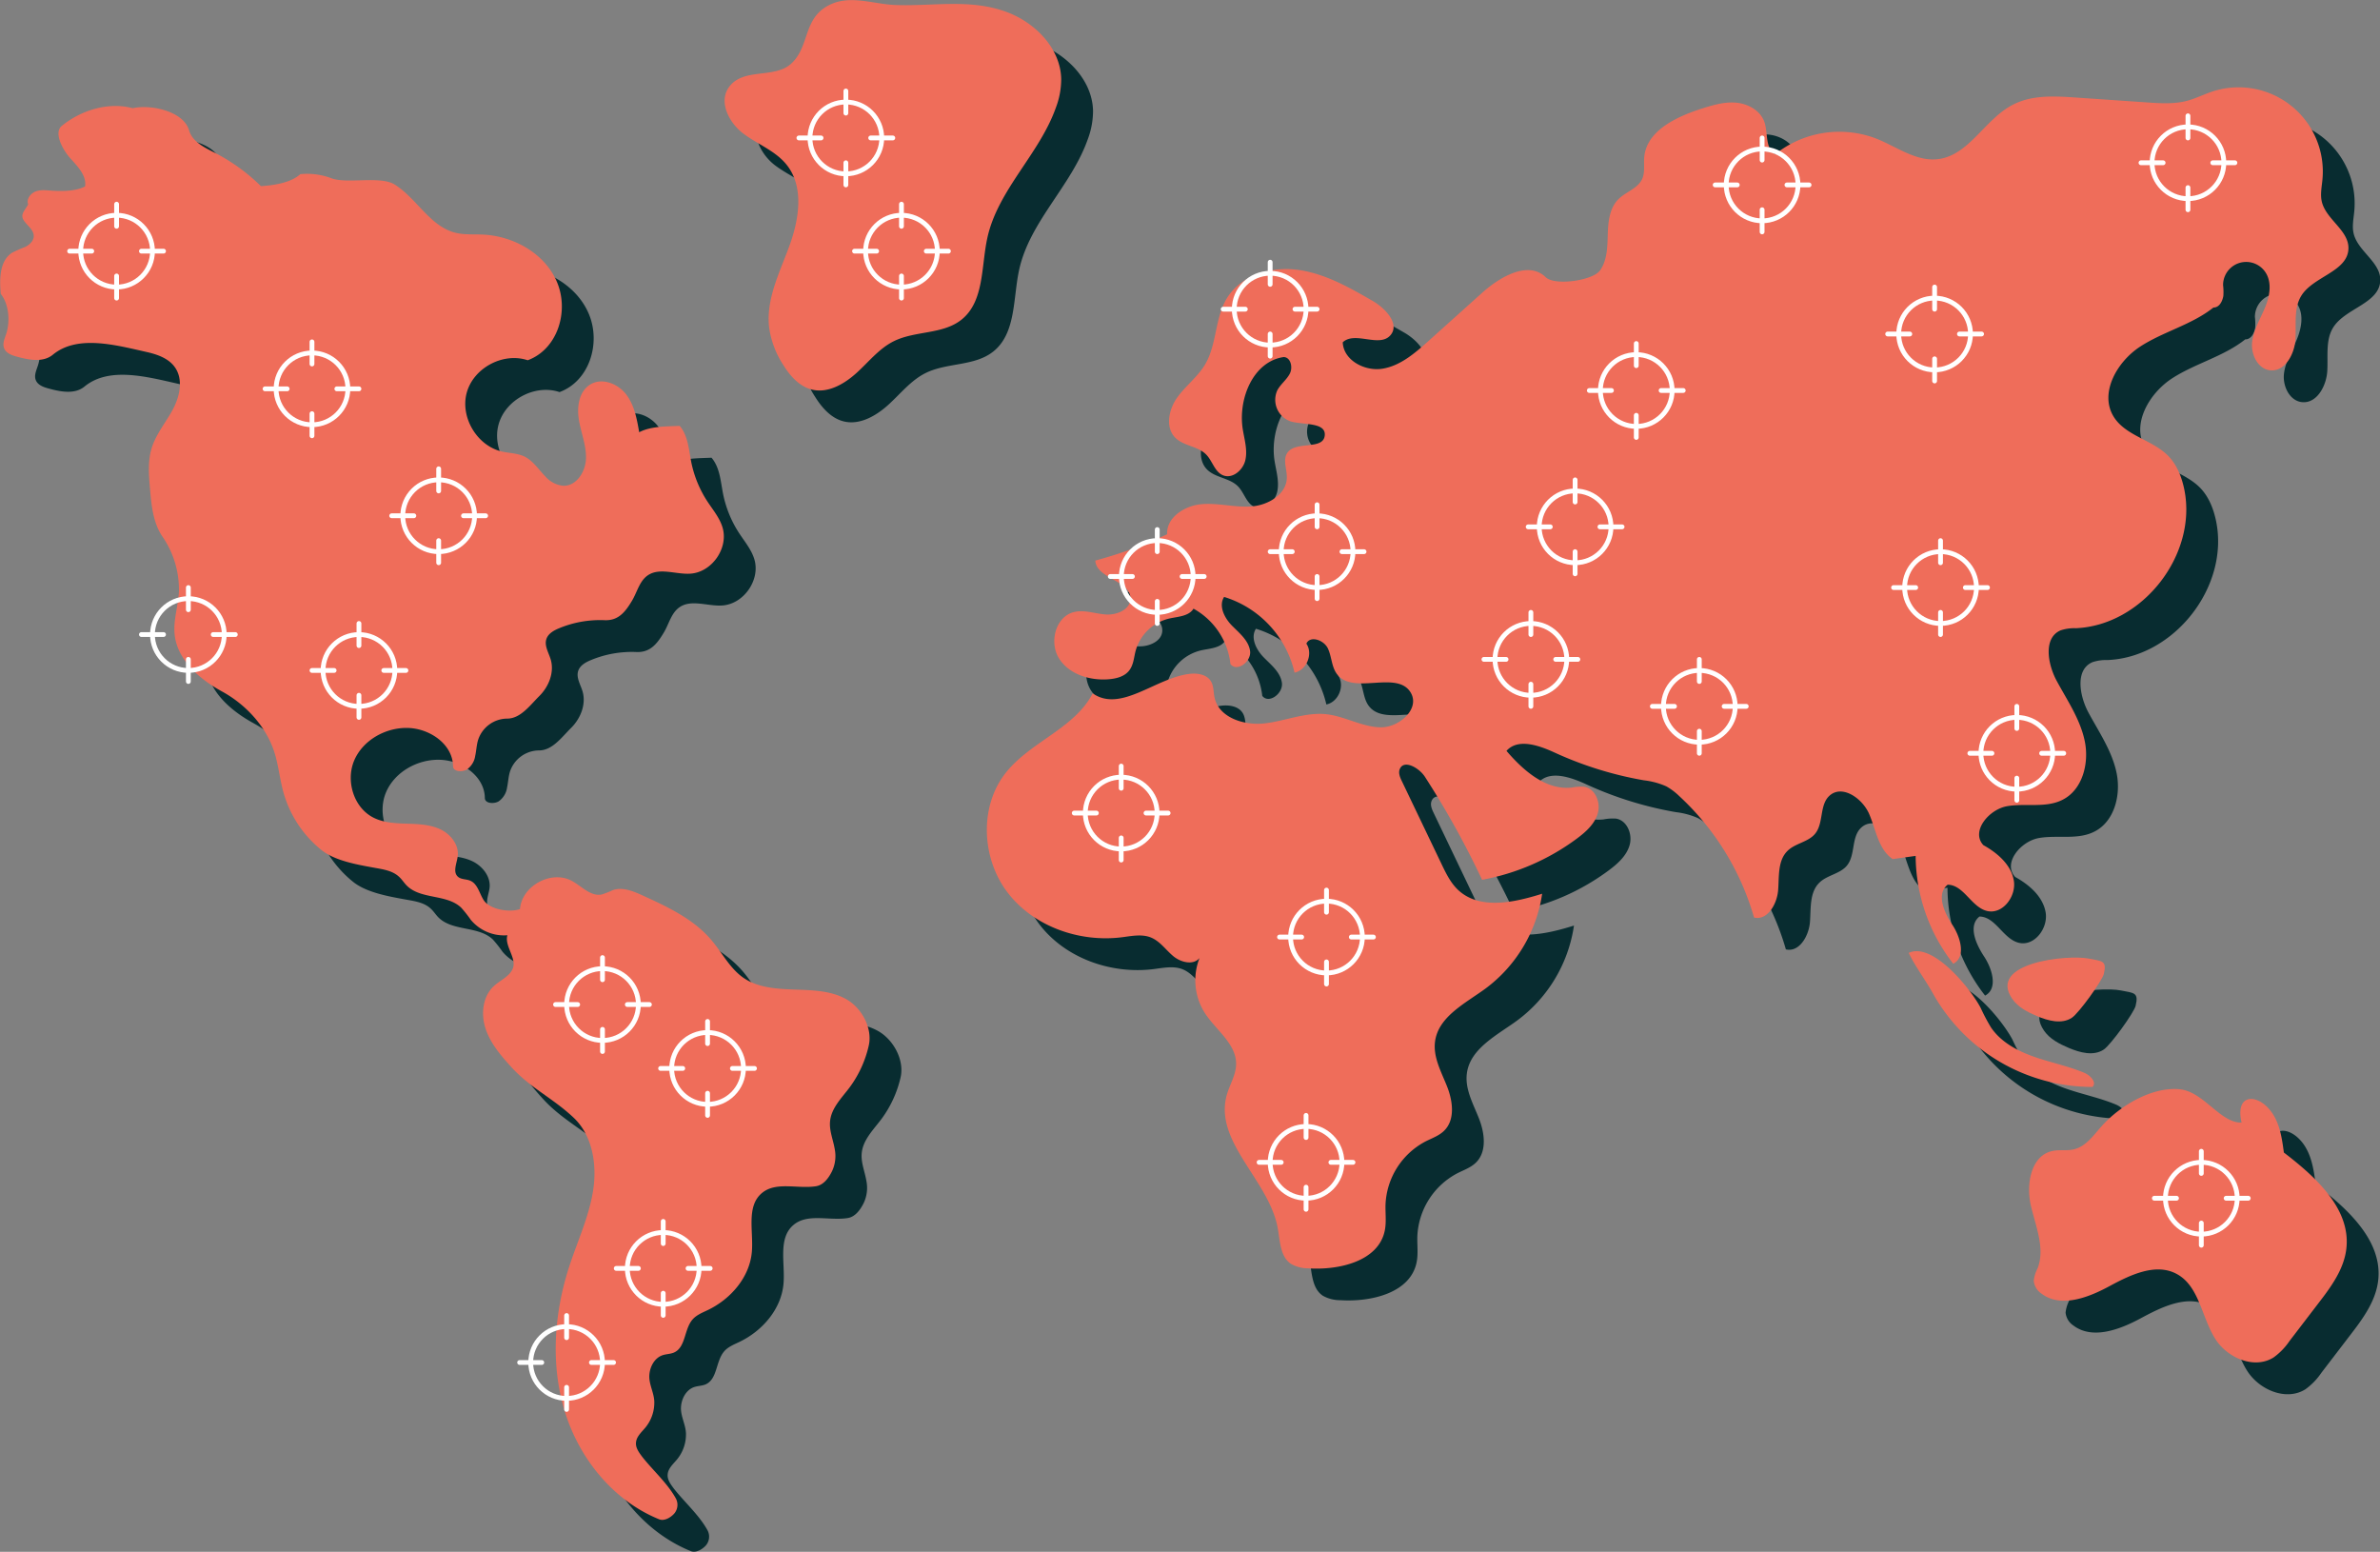 <svg xmlns="http://www.w3.org/2000/svg" viewBox="0 0 747.9 487.58"><rect x="0" y="0" width="747.9" height="487.58" fill="#808080" stroke="none"/><g><g><path d="M114.12,66a21.65,21.65,0,0,0-9.76-1.28C101.45,67.44,96,68.22,92,68.49A59.62,59.62,0,0,0,77.86,58.18c-3.41-1.73-7.39-3.56-8.45-7.24C67.73,45.06,57.67,42.69,51.7,44c-7.56-2-16.2.59-22.27,5.54-2.68,2.19.34,7.61,2.65,10.18s5.19,5.45,4.65,8.86c-2.8,1.44-6.6,1.51-9.74,1.37-1.84-.08-3.74-.44-5.51.1s-3.3,2.47-2.62,4.18c-1.21,2.12-2.67,3.22-1.26,5.21,1.1,1.55,3,2.83,2.95,4.72,0,1.51-1.29,2.73-2.64,3.41a42.37,42.37,0,0,0-4.13,1.82c-4,2.54-4,8.24-3.6,12.94,2.57,3.17,3,8.62,1.74,12.5-.48,1.49-1.24,3.06-.7,4.52.6,1.68,2.58,2.34,4.3,2.78,3.68,1,8,1.78,11-.65,7.73-6.4,19.73-3.08,29.52-.88,3.38.76,6.94,2,8.91,4.85,2.64,3.8,1.51,9.07-.66,13.15s-5.27,7.7-6.65,12.11c-1.29,4.13-.93,8.57-.55,12.89.45,5.31,1,10.9,4.09,15.26a29.31,29.31,0,0,1,5,16.95c-.2,4.48-1.78,8.89-1.37,13.35.74,8.1,7.74,14.18,14.88,18.08,7.47,4.08,13.91,11,16.49,19.14,1.29,4.07,1.68,8.38,2.82,12.5a35.47,35.47,0,0,0,12,18.22c4.22,3.36,11.15,4.55,16.46,5.52,2.75.5,5.72.89,7.79,2.77,1,.87,1.65,2,2.57,2.9,4.43,4.38,12.6,2.58,17.08,6.92a39.49,39.49,0,0,1,3,3.8,13.58,13.58,0,0,0,11.5,4.84c-1,3.29,2.94,7.16,1.72,10.38-1,2.6-4,3.74-6,5.62-3.54,3.27-4.09,8.85-2.56,13.42s4.74,8.34,8,11.92c6,6.64,13.18,9.86,19.67,16,6,5.69,7.39,14.91,6.07,23.08s-4.91,15.78-7.47,23.66c-4.78,14.71-5.93,30.88-1.36,45.66s15.26,27.95,29.6,33.76c1.58.64,3.53-.47,4.69-1.72a4.24,4.24,0,0,0,.6-4.77c-2.59-4.76-7.19-8.82-10.55-13.08-1-1.34-2.17-2.85-2-4.55.15-1.91,1.79-3.28,3-4.76a12.33,12.33,0,0,0,2.75-8.07c-.07-2.72-1.66-5.39-1.57-8.11s1.57-5.6,4.15-6.48c1.17-.4,2.48-.36,3.62-.86,3.73-1.65,3.14-7.34,5.84-10.4,1.25-1.42,3.1-2.13,4.8-2.95,7.22-3.47,13.16-10.35,13.82-18.34.53-6.39-1.8-14.14,3.06-18.33,4.46-3.84,11.32-1.29,17.13-2.23,2.36-.39,3.94-2.59,5-4.71a11.15,11.15,0,0,0,.84-7c-.49-2.9-1.74-5.74-1.46-8.67.38-4.13,3.61-7.31,6.11-10.61A35,35,0,0,0,283,338.52c1.26-5.45-2.23-11.89-7.12-14.61s-10.75-2.8-16.35-3-11.52-.58-16.08-3.81c-4.19-3-6.56-7.8-9.87-11.71-5.58-6.6-13.7-10.42-21.55-14-3-1.37-6.29-2.76-9.39-1.74a30.14,30.14,0,0,1-3.58,1.4c-3.47.67-6.27-2.61-9.38-4.29-6.45-3.48-15.71,1.56-16.28,8.87-3.34,1.15-9.51.15-11.41-2.82-1.36-2.14-1.9-5.14-4.25-6.11-1.25-.53-2.82-.33-3.83-1.23-1.69-1.48-.38-4.17-.08-6.4.48-3.55-2.17-6.94-5.41-8.48s-6.94-1.68-10.53-1.79-7.3-.28-10.51-1.89c-6.25-3.13-8.8-11.6-6.06-18s9.91-10.39,16.89-10.19,14.07,5.2,14.15,12c0,1.74,2.8,1.94,4.31,1.08a6.34,6.34,0,0,0,2.66-4.3c.37-1.69.42-3.46.94-5.11a9.69,9.69,0,0,1,9.1-6.61c4.2,0,7.14-4.14,10.11-7.09s4.76-7.41,3.59-11.44c-.64-2.17-2.09-4.36-1.36-6.5.57-1.68,2.29-2.65,3.92-3.33A33.57,33.57,0,0,1,200,204.86c4.27.18,6.46-2.5,8.64-6.18,1.58-2.66,2.28-6,4.79-7.82,3.75-2.69,8.94-.31,13.55-.62,6.73-.46,12-8,10.08-14.48-.91-3.08-3.07-5.6-4.82-8.29a35.31,35.31,0,0,1-5-12.2c-.8-4-1-8.36-3.65-11.46-4.11.19-9.08.07-12.73,2-.72-4.18-1.52-8.54-4.1-11.9s-7.53-5.32-11.18-3.16-4.34,7-3.68,11.09,2.35,8,2.24,12.19-3,8.71-7.13,8.6a8.53,8.53,0,0,1-5.61-2.91c-2.17-2.19-3.89-5-6.68-6.32-2.15-1-4.61-1-6.92-1.51-7.88-1.77-13.28-10.81-11.11-18.58s11.49-12.7,19.14-10.12c9.26-3.4,13-15.08,9.34-24.23s-13.63-14.83-23.49-15.26c-2.89-.13-5.83.12-8.63-.59-7.91-2-12.05-10.7-18.94-15.08C129.61,65.11,119.14,67.87,114.12,66Z" style="fill:#082c30"/><path d="M238.85,37.7c-3,4.64.36,11,4.8,14.32s10,5.36,13.48,9.67c5.63,6.92,4,17.16.94,25.54s-7.43,16.85-6.37,25.71a28.88,28.88,0,0,0,4.43,11.72c2.15,3.46,5.09,6.8,9.05,7.75,5,1.22,10.14-1.75,14-5.25s7.14-7.74,11.79-10c6.71-3.28,15.33-2.06,21.16-6.71,7.23-5.76,6.16-16.74,8.15-25.76,3.34-15.15,16.44-26.34,21.57-41a25.19,25.19,0,0,0,1.63-8.91c-.23-9.8-8.48-17.95-17.73-21.22-11.42-4-22.95-1.5-34.67-2-6.37-.29-13.41-3-19.57-.4-9.51,4-6.72,13.37-13,18.94C253.13,34.86,243.18,31.08,238.85,37.7Z" style="fill:#082c30"/><path d="M495.74,97.11c-5.45-5.31-14.35-.18-20,4.9l-16.86,15.14c-4.23,3.79-8.77,7.74-14.37,8.68s-12.33-2.61-12.56-8.28c3.83-3.61,11.46,1.75,14.95-2.18,3.11-3.49-1.48-8.47-5.52-10.81-7.39-4.26-15-8.61-23.47-9.77s-18,1.68-22.42,9c-3.76,6.26-3.07,14.42-6.79,20.7-2.33,3.94-6.17,6.75-8.81,10.47s-3.78,9.36-.54,12.59c2.62,2.6,7.06,2.6,9.65,5.23,2,2,2.67,5.41,5.28,6.53,3,1.27,6.36-1.6,7.07-4.77s-.29-6.43-.81-9.63c-1.55-9.59,3.26-21.36,12.87-22.73,2.18.08,2.91,3.21,1.93,5.16s-2.89,3.32-3.93,5.25a7.17,7.17,0,0,0,4.31,9.86c4.16,1.09,11.11.22,10.56,4.48-.58,4.53-9,1.56-11.67,5.24-1.6,2.17-.19,5.19-.23,7.88-.07,5.27-5.88,8.7-11.14,9.07s-10.51-1.18-15.76-.7-11,4.19-10.72,9.45a137,137,0,0,1-22.57,8.26c.33,5.7,11.09,6.23,11.05,11.94,0,3.43-4.27,5.22-7.69,5s-6.87-1.61-10.18-.73c-5.73,1.51-7.73,9.56-4.56,14.56s9.68,7,15.59,6.52c2.36-.19,4.9-.82,6.38-2.67s1.52-4.21,2.12-6.39a14.37,14.37,0,0,1,10.45-10c2.79-.64,6.21-.69,7.7-3.12a22.75,22.75,0,0,1,11.61,17.4c2.05,2.65,6.62-.77,6.17-4.09s-3.38-5.63-5.71-8-4.27-6.15-2.45-9a32.48,32.48,0,0,1,22.13,23.79c3.8-.76,5.9-5.91,3.72-9.11,1.18-2.65,5.51-1.13,6.75,1.49s1.14,5.86,2.92,8.15c5.14,6.64,18.93-1.46,23.15,5.8,2.95,5.1-3.71,11-9.59,10.85s-11.26-3.54-17.12-4.13c-6.46-.64-12.75,2.14-19.2,2.89s-14.41-1.77-15.77-8.13c-.37-1.71-.22-3.59-1.13-5.09-1.28-2.13-4.18-2.62-6.65-2.34-10.74,1.22-21.64,12.3-30.51,6.13-5.66,11-19.53,15.18-27.26,24.89-8.42,10.55-7.71,26.86.46,37.61s22.61,15.82,36,14.13c3.06-.39,6.3-1.08,9.15.1s4.64,3.91,7,5.86,6.28,2.92,8.23.56a19.15,19.15,0,0,0,1.62,17.22c3.49,5.44,10,9.74,9.87,16.21-.07,3.35-2,6.33-2.92,9.56-4.17,14.75,13.27,26.79,16,41.88.74,4.06.74,8.95,4.17,11.24a11,11,0,0,0,5.45,1.4c9.73.63,22-2.26,24-11.79.57-2.7.17-5.49.25-8.25a23.53,23.53,0,0,1,12.64-19.87c2-1,4.19-1.76,5.78-3.33,3.51-3.45,2.74-9.31.93-13.89s-4.42-9.2-3.79-14.09c1-7.84,9.43-12,15.81-16.65a45.29,45.29,0,0,0,17.85-29.83c-8.85,2.78-19.69,5.15-26.44-1.22-2.33-2.21-3.77-5.18-5.16-8.08l-12.51-26.13c-.55-1.15-1.11-2.47-.66-3.66,1.22-3.23,6.08-.53,7.95,2.37a279.44,279.44,0,0,1,17.95,32.34,71.66,71.66,0,0,0,29.85-13c2.8-2.09,5.58-4.58,6.52-7.95s-.79-7.67-4.23-8.27a14.81,14.81,0,0,0-4,.25c-8.12.85-15.17-5.34-20.48-11.54,3.64-4.07,10.25-1.71,15.21.57a113.74,113.74,0,0,0,28,8.68,24.06,24.06,0,0,1,7,1.89,19.72,19.72,0,0,1,4.09,3.07,83.28,83.28,0,0,1,23.5,38.16c4.25,1,7.24-4.28,7.57-8.62s-.17-9.35,3-12.38c2.45-2.38,6.49-2.71,8.64-5.36,2.71-3.35,1.3-9,4.47-11.9,4-3.66,10.4.81,12.52,5.78s2.89,11.07,7.36,14.11l7.22-1a55.48,55.48,0,0,0,11.82,33.89c4.12-2.16,2.25-8.42-.32-12.3s-5.1-9.66-1.44-12.54c5.07.05,7.44,7.06,12.37,8.25s9.29-4.64,8.41-9.61-5.16-8.63-9.57-11.08c-4-4.33,1.75-11.26,7.54-12.24s12.11.67,17.35-2c6.29-3.16,8.39-11.45,7-18.34s-5.51-12.86-8.85-19.05c-2.85-5.29-4.26-13.54,1.28-15.86a13.73,13.73,0,0,1,4.75-.66c20.95-.89,38.28-23.07,34.08-43.61-.8-3.87-2.29-7.72-5.06-10.54-5-5.08-13.43-6.28-17.15-12.34-4.55-7.42,1.08-17.27,8.36-22s16.19-6.84,23-12.26c1.82,0,2.79-1.83,3.12-3.61a17.71,17.71,0,0,0-.08-3.41,7.26,7.26,0,0,1,13.39-3.94c2.06,3.26,1.23,7.56-.27,11.11s-3.61,7-4,10.79,1.79,8.34,5.62,8.77c4.68.53,7.71-5,8-9.73s-.61-9.84,1.92-13.81c3.84-6,14.46-7.47,14.73-14.63.22-5.79-7.07-9.19-8.37-14.84-.53-2.28,0-4.65.21-7a26.46,26.46,0,0,0-34.57-27.58c-2.7.89-5.26,2.2-8,2.93-4.06,1.06-8.33.79-12.52.5l-22.48-1.54c-6.7-.46-13.81-.84-19.76,2.29C633.7,47.44,628.77,58.83,619,60c-6.87.83-13-3.92-19.44-6.47a32.36,32.36,0,0,0-31.67,4.89c-3.26-1.67-2.26-6.53-3.41-10-1.2-3.63-5.1-5.82-8.91-6.16s-7.58.83-11.22,2c-7.83,2.56-16.94,6.92-17.66,15.13-.21,2.31.31,4.77-.66,6.87-1.39,3-5.14,4-7.47,6.34-2.78,2.78-3.22,7.09-3.33,11s-.16,8.16-2.43,11.37S498.56,99.85,495.74,97.11Z" style="fill:#082c30"/><path d="M642.32,323.82c1.81,2.63,4.8,4.17,7.73,5.41,3.55,1.51,7.86,2.68,11.06.52,2.18-1.47,9.46-11.54,10-13.73,1-4.21-.43-4-4.63-4.82C659.64,309.82,634.52,312.48,642.32,323.82Z" style="fill:#082c30"/><path d="M617.56,322.4a57.37,57.37,0,0,0,50,29.11c1.4-1.43-.67-3.62-2.52-4.41-5.11-2.16-10.61-3.23-15.85-5.07s-10.42-4.61-13.53-9.21a60.06,60.06,0,0,1-3.25-6.15c-3.07-5.92-15.09-20.85-22.61-17.27C611.76,313.52,615.17,318.05,617.56,322.4Z" style="fill:#082c30"/><path d="M670.51,363.75c-2.6,2.91-5,6.47-8.82,7.37-2.25.54-4.64,0-6.89.55-6.61,1.53-8.14,10.42-6.64,17s4.6,13.55,2.13,19.87a10.58,10.58,0,0,0-1.19,3.88,5.48,5.48,0,0,0,2.46,4.05c6,4.53,14.59,1.28,21.23-2.31s14.66-7.48,21.28-3.86c7.09,3.86,7.76,13.66,12.12,20.45,3.84,6,12.31,9.54,18.29,5.74a20.53,20.53,0,0,0,5-5.17l9-11.76c4-5.18,8.08-10.71,8.84-17.19,1.48-12.53-9.62-22.59-19.63-30.25-.53-4-1.11-8.11-3.14-11.58-4.09-7-12.43-7.71-10.15,2.16-6.53.22-11.82-9.47-19.08-10.41C686.48,351.19,676.14,357.45,670.51,363.75Z" style="fill:#082c30"/><path d="M104.12,56a21.65,21.65,0,0,0-9.76-1.28C91.45,57.44,86,58.22,82,58.49A59.62,59.62,0,0,0,67.86,48.18c-3.41-1.73-7.39-3.56-8.45-7.24C57.73,35.06,47.67,32.69,41.7,34c-7.56-2.05-16.2.59-22.27,5.54-2.68,2.19.34,7.61,2.65,10.18s5.19,5.45,4.65,8.86c-2.8,1.44-6.6,1.51-9.74,1.37-1.84-.08-3.74-.44-5.51.1s-3.3,2.47-2.62,4.18c-1.21,2.12-2.67,3.22-1.26,5.21,1.1,1.55,3,2.83,3,4.72,0,1.51-1.29,2.73-2.64,3.41a42.37,42.37,0,0,0-4.13,1.82c-4,2.54-4,8.24-3.6,12.94,2.57,3.17,3,8.62,1.74,12.5-.48,1.49-1.24,3.06-.7,4.52.6,1.68,2.58,2.34,4.3,2.78,3.68,1,8,1.78,11-.65,7.73-6.4,19.73-3.08,29.52-.88,3.38.76,6.94,2,8.91,4.85,2.64,3.8,1.51,9.07-.66,13.15s-5.27,7.7-6.65,12.11c-1.29,4.13-.93,8.57-.55,12.89.45,5.31,1,10.9,4.09,15.26a29.31,29.31,0,0,1,5,16.95c-.2,4.48-1.78,8.89-1.37,13.35.74,8.1,7.74,14.18,14.88,18.08,7.47,4.08,13.91,11,16.49,19.14,1.29,4.07,1.68,8.38,2.82,12.5a35.47,35.47,0,0,0,12,18.22c4.22,3.36,11.15,4.55,16.46,5.52,2.75.5,5.72.89,7.79,2.77,1,.87,1.65,2,2.57,2.9,4.43,4.38,12.6,2.58,17.08,6.92a39.49,39.49,0,0,1,3,3.8,13.58,13.58,0,0,0,11.5,4.84c-1,3.29,2.94,7.16,1.72,10.38-1,2.6-4,3.74-6,5.62-3.54,3.27-4.09,8.85-2.56,13.42s4.74,8.34,8,11.92c6,6.64,13.18,9.86,19.67,16,6,5.69,7.39,14.91,6.07,23.08s-4.91,15.78-7.47,23.66c-4.78,14.71-5.93,30.88-1.36,45.66s15.26,27.95,29.6,33.76c1.58.64,3.53-.47,4.69-1.72a4.24,4.24,0,0,0,.6-4.77c-2.59-4.76-7.19-8.82-10.55-13.08-1-1.34-2.17-2.85-2-4.55.15-1.91,1.79-3.28,3-4.76a12.33,12.33,0,0,0,2.75-8.07c-.07-2.72-1.66-5.39-1.57-8.11s1.57-5.6,4.15-6.48c1.17-.4,2.48-.36,3.62-.86,3.73-1.65,3.14-7.34,5.84-10.4,1.25-1.42,3.1-2.13,4.8-2.95,7.22-3.47,13.16-10.35,13.82-18.34.53-6.39-1.8-14.14,3.06-18.33,4.46-3.84,11.32-1.29,17.13-2.23,2.36-.39,3.94-2.59,5-4.71a11.15,11.15,0,0,0,.84-7c-.49-2.9-1.74-5.74-1.46-8.67.38-4.13,3.61-7.31,6.11-10.61A35,35,0,0,0,273,328.52c1.26-5.45-2.23-11.89-7.12-14.61s-10.75-2.8-16.35-3-11.52-.58-16.08-3.81c-4.19-3-6.56-7.8-9.87-11.71-5.58-6.6-13.7-10.42-21.55-14-3-1.37-6.29-2.76-9.39-1.74a30.14,30.14,0,0,1-3.58,1.4c-3.47.67-6.27-2.61-9.38-4.29-6.45-3.48-15.71,1.56-16.28,8.87-3.34,1.15-9.51.15-11.41-2.82-1.36-2.14-1.9-5.14-4.25-6.11-1.25-.53-2.82-.33-3.83-1.23-1.69-1.48-.38-4.17-.08-6.4.48-3.55-2.17-6.94-5.41-8.48s-6.94-1.68-10.53-1.79-7.3-.28-10.51-1.89c-6.25-3.13-8.8-11.6-6.06-18s9.91-10.39,16.89-10.19,14.07,5.2,14.15,12c0,1.74,2.8,1.94,4.31,1.08a6.34,6.34,0,0,0,2.66-4.3c.37-1.69.42-3.46.94-5.11a9.69,9.69,0,0,1,9.1-6.61c4.2,0,7.14-4.14,10.11-7.09s4.76-7.41,3.59-11.44c-.64-2.17-2.09-4.36-1.36-6.5.57-1.68,2.29-2.65,3.92-3.33A33.57,33.57,0,0,1,190,194.86c4.27.18,6.46-2.5,8.64-6.18,1.58-2.66,2.28-6,4.79-7.82,3.75-2.69,8.94-.31,13.55-.62,6.73-.46,12-8,10.08-14.48-.91-3.08-3.07-5.6-4.82-8.29a35.31,35.31,0,0,1-5-12.2c-.8-4-1-8.36-3.65-11.46-4.11.19-9.08.07-12.73,2-.72-4.18-1.52-8.54-4.1-11.9s-7.53-5.32-11.18-3.16-4.34,7-3.68,11.09,2.35,8,2.24,12.19-3,8.71-7.13,8.6a8.53,8.53,0,0,1-5.61-2.91c-2.17-2.19-3.89-5-6.68-6.32-2.15-1-4.61-1-6.92-1.51-7.88-1.77-13.28-10.81-11.11-18.58s11.49-12.7,19.14-10.12c9.26-3.4,13-15.08,9.34-24.23s-13.63-14.83-23.49-15.26c-2.89-.13-5.83.12-8.63-.59-7.91-2-12.05-10.7-18.94-15.08C119.61,55.11,109.14,57.87,104.12,56Z" style="fill:#ef6d5a"/><path d="M228.85,27.7c-3,4.64.36,11,4.8,14.32s10,5.36,13.48,9.67c5.63,6.92,4,17.16.94,25.54s-7.43,16.85-6.37,25.71a28.88,28.88,0,0,0,4.43,11.72c2.15,3.46,5.09,6.8,9.05,7.75,5,1.22,10.14-1.75,14-5.25s7.14-7.74,11.79-10c6.71-3.28,15.33-2.06,21.16-6.71,7.23-5.76,6.16-16.74,8.15-25.76,3.34-15.15,16.44-26.34,21.57-41a25.19,25.19,0,0,0,1.63-8.91c-.23-9.8-8.48-18-17.73-21.22-11.42-4-22.95-1.5-34.67-2-6.37-.29-13.41-3-19.57-.4-9.51,4-6.72,13.37-13,18.94C243.13,24.86,233.18,21.08,228.85,27.7Z" style="fill:#ef6d5a"/><path d="M485.74,87.11c-5.45-5.31-14.35-.18-20,4.9l-16.86,15.14c-4.23,3.79-8.77,7.74-14.37,8.68s-12.33-2.61-12.56-8.28c3.83-3.61,11.46,1.75,14.95-2.18,3.11-3.49-1.48-8.47-5.52-10.81-7.39-4.26-15-8.61-23.47-9.77s-18,1.68-22.42,9c-3.76,6.26-3.07,14.42-6.79,20.7-2.33,3.94-6.17,6.75-8.81,10.47s-3.78,9.36-.54,12.59c2.62,2.6,7.06,2.6,9.65,5.23,2,2,2.67,5.41,5.28,6.53,3,1.27,6.36-1.6,7.07-4.77s-.29-6.43-.81-9.63c-1.55-9.59,3.26-21.36,12.87-22.73,2.18.08,2.91,3.21,1.93,5.16s-2.89,3.32-3.93,5.25a7.17,7.17,0,0,0,4.31,9.86c4.16,1.09,11.11.22,10.56,4.48-.58,4.53-9,1.56-11.67,5.24-1.6,2.17-.19,5.19-.23,7.88-.07,5.27-5.88,8.7-11.14,9.07s-10.51-1.18-15.76-.7-11,4.19-10.72,9.45a137,137,0,0,1-22.57,8.26c.33,5.7,11.09,6.23,11.05,11.94,0,3.43-4.27,5.22-7.69,5s-6.87-1.61-10.18-.73c-5.73,1.51-7.73,9.56-4.56,14.56s9.68,7,15.59,6.52c2.36-.19,4.9-.82,6.38-2.67s1.52-4.21,2.12-6.39a14.37,14.37,0,0,1,10.45-10c2.79-.64,6.21-.69,7.7-3.12a22.75,22.75,0,0,1,11.61,17.4c2.05,2.65,6.62-.77,6.17-4.09s-3.38-5.63-5.71-8-4.27-6.15-2.45-9a32.48,32.48,0,0,1,22.13,23.79c3.8-.76,5.9-5.91,3.72-9.11,1.18-2.65,5.51-1.13,6.75,1.49s1.14,5.86,2.92,8.15c5.14,6.64,18.93-1.46,23.15,5.8,2.95,5.1-3.71,11-9.59,10.85s-11.26-3.54-17.12-4.13c-6.46-.64-12.75,2.14-19.2,2.89s-14.41-1.77-15.77-8.13c-.37-1.71-.22-3.59-1.13-5.09-1.28-2.13-4.18-2.62-6.65-2.34-10.74,1.22-21.64,12.3-30.51,6.13-5.66,11-19.53,15.18-27.26,24.89-8.42,10.55-7.71,26.86.46,37.61s22.61,15.82,36,14.13c3.06-.39,6.3-1.08,9.15.1s4.64,3.91,7,5.86,6.28,2.92,8.23.56a19.15,19.15,0,0,0,1.62,17.22c3.49,5.44,10,9.74,9.87,16.21-.07,3.35-2,6.33-2.92,9.56-4.17,14.75,13.27,26.79,16,41.88.74,4.06.74,8.95,4.17,11.24a11,11,0,0,0,5.45,1.4c9.73.63,22-2.26,24-11.79.57-2.7.17-5.49.25-8.25a23.53,23.53,0,0,1,12.64-19.87c2-1,4.19-1.76,5.78-3.33,3.51-3.45,2.74-9.31.93-13.89s-4.42-9.2-3.79-14.09c1-7.84,9.43-12,15.81-16.65a45.29,45.29,0,0,0,17.85-29.83c-8.85,2.78-19.69,5.15-26.44-1.22-2.33-2.21-3.77-5.18-5.16-8.08l-12.51-26.13c-.55-1.15-1.11-2.47-.66-3.66,1.22-3.23,6.08-.53,7.95,2.37a279.44,279.44,0,0,1,17.95,32.34,71.66,71.66,0,0,0,29.85-13c2.8-2.09,5.58-4.58,6.52-7.95s-.79-7.67-4.23-8.27a14.81,14.81,0,0,0-4,.25c-8.12.85-15.17-5.34-20.48-11.54,3.64-4.07,10.25-1.71,15.21.57a113.74,113.74,0,0,0,28,8.68,24.06,24.06,0,0,1,7,1.89,19.72,19.72,0,0,1,4.09,3.07,83.28,83.28,0,0,1,23.5,38.16c4.25,1,7.24-4.28,7.57-8.62s-.17-9.35,3-12.38c2.45-2.38,6.49-2.71,8.64-5.36,2.71-3.35,1.3-9,4.47-11.9,4-3.66,10.4.81,12.52,5.78s2.89,11.07,7.36,14.11l7.22-1a55.48,55.48,0,0,0,11.82,33.89c4.12-2.16,2.25-8.42-.32-12.3s-5.1-9.66-1.44-12.54c5.07.05,7.44,7.06,12.37,8.25s9.29-4.64,8.41-9.61-5.16-8.63-9.57-11.08c-4-4.33,1.75-11.26,7.54-12.24s12.11.67,17.35-2c6.29-3.16,8.39-11.45,7-18.34s-5.51-12.86-8.85-19.05c-2.85-5.29-4.26-13.54,1.28-15.86a13.73,13.73,0,0,1,4.75-.66c20.95-.89,38.28-23.07,34.08-43.61-.8-3.87-2.29-7.72-5.06-10.54-5-5.08-13.43-6.28-17.15-12.34-4.55-7.42,1.08-17.27,8.36-22s16.19-6.84,23-12.26c1.82,0,2.79-1.83,3.12-3.61a17.71,17.71,0,0,0-.08-3.41,7.26,7.26,0,0,1,13.39-3.94c2.06,3.26,1.23,7.56-.27,11.11s-3.61,7-4,10.79,1.79,8.34,5.62,8.77c4.68.53,7.71-5,8-9.73s-.61-9.84,1.92-13.81c3.84-6,14.46-7.47,14.73-14.63.22-5.79-7.07-9.19-8.37-14.84-.53-2.28,0-4.65.21-7a26.46,26.46,0,0,0-34.57-27.58c-2.7.89-5.26,2.2-8,2.93-4.06,1.06-8.33.79-12.52.5l-22.48-1.54c-6.7-.46-13.81-.84-19.76,2.29C623.7,37.44,618.77,48.83,609,50c-6.87.83-13-3.92-19.44-6.47a32.36,32.36,0,0,0-31.67,4.89c-3.26-1.67-2.26-6.53-3.41-10-1.2-3.63-5.1-5.82-8.91-6.16s-7.58.83-11.22,2c-7.83,2.56-16.94,6.92-17.66,15.13-.21,2.31.31,4.77-.66,6.87-1.39,3-5.14,4-7.47,6.34-2.78,2.78-3.22,7.09-3.33,11s-.16,8.16-2.43,11.37S488.56,89.85,485.74,87.11Z" style="fill:#ef6d5a"/><path d="M632.32,313.82c1.81,2.63,4.8,4.17,7.73,5.41,3.55,1.51,7.86,2.68,11.06.52,2.18-1.47,9.46-11.54,10-13.73,1-4.21-.43-4-4.63-4.82C649.64,299.82,624.52,302.48,632.32,313.82Z" style="fill:#ef6d5a"/><path d="M607.56,312.4a57.37,57.37,0,0,0,50,29.11c1.4-1.43-.67-3.62-2.52-4.41-5.11-2.16-10.61-3.23-15.85-5.07s-10.42-4.61-13.53-9.21a60.06,60.06,0,0,1-3.25-6.15c-3.07-5.92-15.09-20.85-22.61-17.27C601.76,303.52,605.17,308.05,607.56,312.4Z" style="fill:#ef6d5a"/><path d="M660.51,353.75c-2.6,2.91-5,6.47-8.82,7.37-2.25.54-4.64,0-6.89.55-6.61,1.53-8.14,10.42-6.64,17s4.6,13.55,2.13,19.87a10.58,10.58,0,0,0-1.19,3.88,5.48,5.48,0,0,0,2.46,4.05c6,4.53,14.59,1.28,21.23-2.31s14.66-7.48,21.28-3.86c7.09,3.86,7.76,13.66,12.12,20.45,3.84,6,12.31,9.54,18.29,5.74a20.53,20.53,0,0,0,5-5.17l9-11.76c4-5.18,8.08-10.71,8.84-17.19,1.48-12.53-9.62-22.59-19.63-30.25-.53-4-1.11-8.11-3.14-11.58-4.09-7-12.43-7.71-10.15,2.16-6.53.22-11.82-9.47-19.08-10.41C676.48,341.19,666.14,347.45,660.51,353.75Z" style="fill:#ef6d5a"/><circle cx="607.94" cy="104.94" r="11.28" style="fill:none;stroke:#fff;stroke-linecap:round;stroke-linejoin:round;stroke-width:1.509px"/><line x1="607.94" y1="97.14" x2="607.94" y2="90.19" style="fill:none;stroke:#fff;stroke-linecap:round;stroke-linejoin:round;stroke-width:1.509px"/><line x1="607.94" y1="119.7" x2="607.94" y2="112.74" style="fill:none;stroke:#fff;stroke-linecap:round;stroke-linejoin:round;stroke-width:1.509px"/><line x1="615.74" y1="104.94" x2="622.7" y2="104.94" style="fill:none;stroke:#fff;stroke-linecap:round;stroke-linejoin:round;stroke-width:1.509px"/><line x1="593.19" y1="104.94" x2="600.14" y2="104.94" style="fill:none;stroke:#fff;stroke-linecap:round;stroke-linejoin:round;stroke-width:1.509px"/><circle cx="514.19" cy="122.69" r="11.28" style="fill:none;stroke:#fff;stroke-linecap:round;stroke-linejoin:round;stroke-width:1.509px"/><line x1="514.19" y1="114.89" x2="514.19" y2="107.93" style="fill:none;stroke:#fff;stroke-linecap:round;stroke-linejoin:round;stroke-width:1.509px"/><line x1="514.19" y1="137.44" x2="514.19" y2="130.49" style="fill:none;stroke:#fff;stroke-linecap:round;stroke-linejoin:round;stroke-width:1.509px"/><line x1="521.99" y1="122.69" x2="528.95" y2="122.69" style="fill:none;stroke:#fff;stroke-linecap:round;stroke-linejoin:round;stroke-width:1.509px"/><line x1="499.43" y1="122.69" x2="506.39" y2="122.69" style="fill:none;stroke:#fff;stroke-linecap:round;stroke-linejoin:round;stroke-width:1.509px"/><circle cx="609.8" cy="184.61" r="11.28" style="fill:none;stroke:#fff;stroke-linecap:round;stroke-linejoin:round;stroke-width:1.509px"/><line x1="609.8" y1="176.81" x2="609.8" y2="169.86" style="fill:none;stroke:#fff;stroke-linecap:round;stroke-linejoin:round;stroke-width:1.509px"/><line x1="609.8" y1="199.37" x2="609.8" y2="192.41" style="fill:none;stroke:#fff;stroke-linecap:round;stroke-linejoin:round;stroke-width:1.509px"/><line x1="617.6" y1="184.61" x2="624.56" y2="184.61" style="fill:none;stroke:#fff;stroke-linecap:round;stroke-linejoin:round;stroke-width:1.509px"/><line x1="595.04" y1="184.61" x2="602" y2="184.61" style="fill:none;stroke:#fff;stroke-linecap:round;stroke-linejoin:round;stroke-width:1.509px"/><circle cx="534" cy="221.93" r="11.28" style="fill:none;stroke:#fff;stroke-linecap:round;stroke-linejoin:round;stroke-width:1.509px"/><line x1="534" y1="214.12" x2="534" y2="207.17" style="fill:none;stroke:#fff;stroke-linecap:round;stroke-linejoin:round;stroke-width:1.509px"/><line x1="534" y1="236.68" x2="534" y2="229.73" style="fill:none;stroke:#fff;stroke-linecap:round;stroke-linejoin:round;stroke-width:1.509px"/><line x1="541.8" y1="221.93" x2="548.75" y2="221.93" style="fill:none;stroke:#fff;stroke-linecap:round;stroke-linejoin:round;stroke-width:1.509px"/><line x1="519.24" y1="221.93" x2="526.2" y2="221.93" style="fill:none;stroke:#fff;stroke-linecap:round;stroke-linejoin:round;stroke-width:1.509px"/><circle cx="416.84" cy="294.42" r="11.28" style="fill:none;stroke:#fff;stroke-linecap:round;stroke-linejoin:round;stroke-width:1.509px"/><line x1="416.84" y1="286.62" x2="416.84" y2="279.66" style="fill:none;stroke:#fff;stroke-linecap:round;stroke-linejoin:round;stroke-width:1.509px"/><line x1="416.84" y1="309.18" x2="416.84" y2="302.22" style="fill:none;stroke:#fff;stroke-linecap:round;stroke-linejoin:round;stroke-width:1.509px"/><line x1="424.64" y1="294.42" x2="431.59" y2="294.42" style="fill:none;stroke:#fff;stroke-linecap:round;stroke-linejoin:round;stroke-width:1.509px"/><line x1="402.08" y1="294.42" x2="409.04" y2="294.42" style="fill:none;stroke:#fff;stroke-linecap:round;stroke-linejoin:round;stroke-width:1.509px"/><circle cx="352.33" cy="255.46" r="11.28" style="fill:none;stroke:#fff;stroke-linecap:round;stroke-linejoin:round;stroke-width:1.509px"/><line x1="352.33" y1="247.66" x2="352.33" y2="240.7" style="fill:none;stroke:#fff;stroke-linecap:round;stroke-linejoin:round;stroke-width:1.509px"/><line x1="352.33" y1="270.22" x2="352.33" y2="263.26" style="fill:none;stroke:#fff;stroke-linecap:round;stroke-linejoin:round;stroke-width:1.509px"/><line x1="360.13" y1="255.46" x2="367.08" y2="255.46" style="fill:none;stroke:#fff;stroke-linecap:round;stroke-linejoin:round;stroke-width:1.509px"/><line x1="337.57" y1="255.46" x2="344.53" y2="255.46" style="fill:none;stroke:#fff;stroke-linecap:round;stroke-linejoin:round;stroke-width:1.509px"/><circle cx="222.35" cy="335.69" r="11.28" style="fill:none;stroke:#fff;stroke-linecap:round;stroke-linejoin:round;stroke-width:1.509px"/><line x1="222.35" y1="327.89" x2="222.35" y2="320.93" style="fill:none;stroke:#fff;stroke-linecap:round;stroke-linejoin:round;stroke-width:1.509px"/><line x1="222.35" y1="350.45" x2="222.35" y2="343.49" style="fill:none;stroke:#fff;stroke-linecap:round;stroke-linejoin:round;stroke-width:1.509px"/><line x1="230.15" y1="335.69" x2="237.1" y2="335.69" style="fill:none;stroke:#fff;stroke-linecap:round;stroke-linejoin:round;stroke-width:1.509px"/><line x1="207.59" y1="335.69" x2="214.55" y2="335.69" style="fill:none;stroke:#fff;stroke-linecap:round;stroke-linejoin:round;stroke-width:1.509px"/><circle cx="189.33" cy="315.62" r="11.28" style="fill:none;stroke:#fff;stroke-linecap:round;stroke-linejoin:round;stroke-width:1.509px"/><line x1="189.33" y1="307.82" x2="189.33" y2="300.87" style="fill:none;stroke:#fff;stroke-linecap:round;stroke-linejoin:round;stroke-width:1.509px"/><line x1="189.33" y1="330.38" x2="189.33" y2="323.42" style="fill:none;stroke:#fff;stroke-linecap:round;stroke-linejoin:round;stroke-width:1.509px"/><line x1="197.13" y1="315.62" x2="204.08" y2="315.62" style="fill:none;stroke:#fff;stroke-linecap:round;stroke-linejoin:round;stroke-width:1.509px"/><line x1="174.57" y1="315.62" x2="181.53" y2="315.62" style="fill:none;stroke:#fff;stroke-linecap:round;stroke-linejoin:round;stroke-width:1.509px"/><circle cx="208.41" cy="398.52" r="11.28" style="fill:none;stroke:#fff;stroke-linecap:round;stroke-linejoin:round;stroke-width:1.509px"/><line x1="208.41" y1="390.72" x2="208.41" y2="383.76" style="fill:none;stroke:#fff;stroke-linecap:round;stroke-linejoin:round;stroke-width:1.509px"/><line x1="208.41" y1="413.28" x2="208.41" y2="406.32" style="fill:none;stroke:#fff;stroke-linecap:round;stroke-linejoin:round;stroke-width:1.509px"/><line x1="216.21" y1="398.52" x2="223.17" y2="398.52" style="fill:none;stroke:#fff;stroke-linecap:round;stroke-linejoin:round;stroke-width:1.509px"/><line x1="193.65" y1="398.52" x2="200.61" y2="398.52" style="fill:none;stroke:#fff;stroke-linecap:round;stroke-linejoin:round;stroke-width:1.509px"/><circle cx="178.05" cy="428.09" r="11.28" style="fill:none;stroke:#fff;stroke-linecap:round;stroke-linejoin:round;stroke-width:1.509px"/><line x1="178.05" y1="420.29" x2="178.05" y2="413.33" style="fill:none;stroke:#fff;stroke-linecap:round;stroke-linejoin:round;stroke-width:1.509px"/><line x1="178.05" y1="442.84" x2="178.05" y2="435.89" style="fill:none;stroke:#fff;stroke-linecap:round;stroke-linejoin:round;stroke-width:1.509px"/><line x1="185.85" y1="428.09" x2="192.81" y2="428.09" style="fill:none;stroke:#fff;stroke-linecap:round;stroke-linejoin:round;stroke-width:1.509px"/><line x1="163.29" y1="428.09" x2="170.25" y2="428.09" style="fill:none;stroke:#fff;stroke-linecap:round;stroke-linejoin:round;stroke-width:1.509px"/><circle cx="112.8" cy="210.65" r="11.28" style="fill:none;stroke:#fff;stroke-linecap:round;stroke-linejoin:round;stroke-width:1.509px"/><line x1="112.8" y1="202.84" x2="112.8" y2="195.89" style="fill:none;stroke:#fff;stroke-linecap:round;stroke-linejoin:round;stroke-width:1.509px"/><line x1="112.8" y1="225.4" x2="112.8" y2="218.45" style="fill:none;stroke:#fff;stroke-linecap:round;stroke-linejoin:round;stroke-width:1.509px"/><line x1="120.6" y1="210.65" x2="127.56" y2="210.65" style="fill:none;stroke:#fff;stroke-linecap:round;stroke-linejoin:round;stroke-width:1.509px"/><line x1="98.04" y1="210.65" x2="105" y2="210.65" style="fill:none;stroke:#fff;stroke-linecap:round;stroke-linejoin:round;stroke-width:1.509px"/><circle cx="59.19" cy="199.37" r="11.28" style="fill:none;stroke:#fff;stroke-linecap:round;stroke-linejoin:round;stroke-width:1.509px"/><line x1="59.19" y1="191.57" x2="59.19" y2="184.61" style="fill:none;stroke:#fff;stroke-linecap:round;stroke-linejoin:round;stroke-width:1.509px"/><line x1="59.19" y1="214.12" x2="59.19" y2="207.17" style="fill:none;stroke:#fff;stroke-linecap:round;stroke-linejoin:round;stroke-width:1.509px"/><line x1="67" y1="199.37" x2="73.95" y2="199.37" style="fill:none;stroke:#fff;stroke-linecap:round;stroke-linejoin:round;stroke-width:1.509px"/><line x1="44.44" y1="199.37" x2="51.39" y2="199.37" style="fill:none;stroke:#fff;stroke-linecap:round;stroke-linejoin:round;stroke-width:1.509px"/><circle cx="137.85" cy="162.05" r="11.28" style="fill:none;stroke:#fff;stroke-linecap:round;stroke-linejoin:round;stroke-width:1.509px"/><line x1="137.85" y1="154.25" x2="137.85" y2="147.3" style="fill:none;stroke:#fff;stroke-linecap:round;stroke-linejoin:round;stroke-width:1.509px"/><line x1="137.85" y1="176.81" x2="137.85" y2="169.86" style="fill:none;stroke:#fff;stroke-linecap:round;stroke-linejoin:round;stroke-width:1.509px"/><line x1="145.65" y1="162.05" x2="152.61" y2="162.05" style="fill:none;stroke:#fff;stroke-linecap:round;stroke-linejoin:round;stroke-width:1.509px"/><line x1="123.09" y1="162.05" x2="130.05" y2="162.05" style="fill:none;stroke:#fff;stroke-linecap:round;stroke-linejoin:round;stroke-width:1.509px"/><circle cx="36.64" cy="78.91" r="11.28" style="fill:none;stroke:#fff;stroke-linecap:round;stroke-linejoin:round;stroke-width:1.509px"/><line x1="36.64" y1="71.1" x2="36.64" y2="64.15" style="fill:none;stroke:#fff;stroke-linecap:round;stroke-linejoin:round;stroke-width:1.509px"/><line x1="36.64" y1="93.66" x2="36.64" y2="86.71" style="fill:none;stroke:#fff;stroke-linecap:round;stroke-linejoin:round;stroke-width:1.509px"/><line x1="44.44" y1="78.91" x2="51.39" y2="78.91" style="fill:none;stroke:#fff;stroke-linecap:round;stroke-linejoin:round;stroke-width:1.509px"/><line x1="21.88" y1="78.91" x2="28.83" y2="78.91" style="fill:none;stroke:#fff;stroke-linecap:round;stroke-linejoin:round;stroke-width:1.509px"/><circle cx="265.81" cy="43.34" r="11.28" style="fill:none;stroke:#fff;stroke-linecap:round;stroke-linejoin:round;stroke-width:1.509px"/><line x1="265.81" y1="35.54" x2="265.81" y2="28.59" style="fill:none;stroke:#fff;stroke-linecap:round;stroke-linejoin:round;stroke-width:1.509px"/><line x1="265.81" y1="58.1" x2="265.81" y2="51.14" style="fill:none;stroke:#fff;stroke-linecap:round;stroke-linejoin:round;stroke-width:1.509px"/><line x1="273.61" y1="43.34" x2="280.56" y2="43.34" style="fill:none;stroke:#fff;stroke-linecap:round;stroke-linejoin:round;stroke-width:1.509px"/><line x1="251.05" y1="43.34" x2="258.01" y2="43.34" style="fill:none;stroke:#fff;stroke-linecap:round;stroke-linejoin:round;stroke-width:1.509px"/><circle cx="283.28" cy="78.91" r="11.28" style="fill:none;stroke:#fff;stroke-linecap:round;stroke-linejoin:round;stroke-width:1.509px"/><line x1="283.28" y1="71.1" x2="283.28" y2="64.15" style="fill:none;stroke:#fff;stroke-linecap:round;stroke-linejoin:round;stroke-width:1.509px"/><line x1="283.28" y1="93.66" x2="283.28" y2="86.71" style="fill:none;stroke:#fff;stroke-linecap:round;stroke-linejoin:round;stroke-width:1.509px"/><line x1="291.08" y1="78.91" x2="298.04" y2="78.91" style="fill:none;stroke:#fff;stroke-linecap:round;stroke-linejoin:round;stroke-width:1.509px"/><line x1="268.53" y1="78.91" x2="275.48" y2="78.91" style="fill:none;stroke:#fff;stroke-linecap:round;stroke-linejoin:round;stroke-width:1.509px"/><circle cx="481.07" cy="207.17" r="11.28" style="fill:none;stroke:#fff;stroke-linecap:round;stroke-linejoin:round;stroke-width:1.509px"/><line x1="481.07" y1="199.37" x2="481.07" y2="192.41" style="fill:none;stroke:#fff;stroke-linecap:round;stroke-linejoin:round;stroke-width:1.509px"/><line x1="481.07" y1="221.93" x2="481.07" y2="214.97" style="fill:none;stroke:#fff;stroke-linecap:round;stroke-linejoin:round;stroke-width:1.509px"/><line x1="488.87" y1="207.17" x2="495.83" y2="207.17" style="fill:none;stroke:#fff;stroke-linecap:round;stroke-linejoin:round;stroke-width:1.509px"/><line x1="466.32" y1="207.17" x2="473.27" y2="207.17" style="fill:none;stroke:#fff;stroke-linecap:round;stroke-linejoin:round;stroke-width:1.509px"/><circle cx="494.97" cy="165.53" r="11.28" style="fill:none;stroke:#fff;stroke-linecap:round;stroke-linejoin:round;stroke-width:1.509px"/><line x1="494.97" y1="157.73" x2="494.97" y2="150.77" style="fill:none;stroke:#fff;stroke-linecap:round;stroke-linejoin:round;stroke-width:1.509px"/><line x1="494.97" y1="180.29" x2="494.97" y2="173.33" style="fill:none;stroke:#fff;stroke-linecap:round;stroke-linejoin:round;stroke-width:1.509px"/><line x1="502.77" y1="165.53" x2="509.73" y2="165.53" style="fill:none;stroke:#fff;stroke-linecap:round;stroke-linejoin:round;stroke-width:1.509px"/><line x1="480.22" y1="165.53" x2="487.17" y2="165.53" style="fill:none;stroke:#fff;stroke-linecap:round;stroke-linejoin:round;stroke-width:1.509px"/><circle cx="413.89" cy="173.33" r="11.28" style="fill:none;stroke:#fff;stroke-linecap:round;stroke-linejoin:round;stroke-width:1.509px"/><line x1="413.89" y1="165.53" x2="413.89" y2="158.58" style="fill:none;stroke:#fff;stroke-linecap:round;stroke-linejoin:round;stroke-width:1.509px"/><line x1="413.89" y1="188.09" x2="413.89" y2="181.13" style="fill:none;stroke:#fff;stroke-linecap:round;stroke-linejoin:round;stroke-width:1.509px"/><line x1="421.7" y1="173.33" x2="428.65" y2="173.33" style="fill:none;stroke:#fff;stroke-linecap:round;stroke-linejoin:round;stroke-width:1.509px"/><line x1="399.14" y1="173.33" x2="406.09" y2="173.33" style="fill:none;stroke:#fff;stroke-linecap:round;stroke-linejoin:round;stroke-width:1.509px"/><circle cx="363.66" cy="181.13" r="11.28" style="fill:none;stroke:#fff;stroke-linecap:round;stroke-linejoin:round;stroke-width:1.509px"/><line x1="363.66" y1="173.33" x2="363.66" y2="166.38" style="fill:none;stroke:#fff;stroke-linecap:round;stroke-linejoin:round;stroke-width:1.509px"/><line x1="363.66" y1="195.89" x2="363.66" y2="188.94" style="fill:none;stroke:#fff;stroke-linecap:round;stroke-linejoin:round;stroke-width:1.509px"/><line x1="371.46" y1="181.13" x2="378.41" y2="181.13" style="fill:none;stroke:#fff;stroke-linecap:round;stroke-linejoin:round;stroke-width:1.509px"/><line x1="348.9" y1="181.13" x2="355.86" y2="181.13" style="fill:none;stroke:#fff;stroke-linecap:round;stroke-linejoin:round;stroke-width:1.509px"/><circle cx="399.14" cy="97.14" r="11.28" style="fill:none;stroke:#fff;stroke-linecap:round;stroke-linejoin:round;stroke-width:1.509px"/><line x1="399.14" y1="89.34" x2="399.14" y2="82.38" style="fill:none;stroke:#fff;stroke-linecap:round;stroke-linejoin:round;stroke-width:1.509px"/><line x1="399.14" y1="111.9" x2="399.14" y2="104.94" style="fill:none;stroke:#fff;stroke-linecap:round;stroke-linejoin:round;stroke-width:1.509px"/><line x1="406.94" y1="97.14" x2="413.89" y2="97.14" style="fill:none;stroke:#fff;stroke-linecap:round;stroke-linejoin:round;stroke-width:1.509px"/><line x1="384.38" y1="97.14" x2="391.34" y2="97.14" style="fill:none;stroke:#fff;stroke-linecap:round;stroke-linejoin:round;stroke-width:1.509px"/><circle cx="553.73" cy="58.1" r="11.28" style="fill:none;stroke:#fff;stroke-linecap:round;stroke-linejoin:round;stroke-width:1.509px"/><line x1="553.73" y1="50.3" x2="553.73" y2="43.34" style="fill:none;stroke:#fff;stroke-linecap:round;stroke-linejoin:round;stroke-width:1.509px"/><line x1="553.73" y1="72.86" x2="553.73" y2="65.9" style="fill:none;stroke:#fff;stroke-linecap:round;stroke-linejoin:round;stroke-width:1.509px"/><line x1="561.53" y1="58.1" x2="568.49" y2="58.1" style="fill:none;stroke:#fff;stroke-linecap:round;stroke-linejoin:round;stroke-width:1.509px"/><line x1="538.98" y1="58.1" x2="545.93" y2="58.1" style="fill:none;stroke:#fff;stroke-linecap:round;stroke-linejoin:round;stroke-width:1.509px"/><circle cx="687.55" cy="51.14" r="11.28" style="fill:none;stroke:#fff;stroke-linecap:round;stroke-linejoin:round;stroke-width:1.509px"/><line x1="687.55" y1="43.34" x2="687.55" y2="36.39" style="fill:none;stroke:#fff;stroke-linecap:round;stroke-linejoin:round;stroke-width:1.509px"/><line x1="687.55" y1="65.9" x2="687.55" y2="58.95" style="fill:none;stroke:#fff;stroke-linecap:round;stroke-linejoin:round;stroke-width:1.509px"/><line x1="695.35" y1="51.14" x2="702.31" y2="51.14" style="fill:none;stroke:#fff;stroke-linecap:round;stroke-linejoin:round;stroke-width:1.509px"/><line x1="672.79" y1="51.14" x2="679.75" y2="51.14" style="fill:none;stroke:#fff;stroke-linecap:round;stroke-linejoin:round;stroke-width:1.509px"/><circle cx="633.77" cy="236.68" r="11.28" style="fill:none;stroke:#fff;stroke-linecap:round;stroke-linejoin:round;stroke-width:1.509px"/><line x1="633.77" y1="228.88" x2="633.77" y2="221.93" style="fill:none;stroke:#fff;stroke-linecap:round;stroke-linejoin:round;stroke-width:1.509px"/><line x1="633.77" y1="251.44" x2="633.77" y2="244.48" style="fill:none;stroke:#fff;stroke-linecap:round;stroke-linejoin:round;stroke-width:1.509px"/><line x1="641.57" y1="236.68" x2="648.52" y2="236.68" style="fill:none;stroke:#fff;stroke-linecap:round;stroke-linejoin:round;stroke-width:1.509px"/><line x1="619.01" y1="236.68" x2="625.96" y2="236.68" style="fill:none;stroke:#fff;stroke-linecap:round;stroke-linejoin:round;stroke-width:1.509px"/><circle cx="410.42" cy="365.2" r="11.28" style="fill:none;stroke:#fff;stroke-linecap:round;stroke-linejoin:round;stroke-width:1.509px"/><line x1="410.42" y1="357.4" x2="410.42" y2="350.45" style="fill:none;stroke:#fff;stroke-linecap:round;stroke-linejoin:round;stroke-width:1.509px"/><line x1="410.42" y1="379.96" x2="410.42" y2="373.01" style="fill:none;stroke:#fff;stroke-linecap:round;stroke-linejoin:round;stroke-width:1.509px"/><line x1="418.22" y1="365.2" x2="425.17" y2="365.2" style="fill:none;stroke:#fff;stroke-linecap:round;stroke-linejoin:round;stroke-width:1.509px"/><line x1="395.66" y1="365.2" x2="402.61" y2="365.2" style="fill:none;stroke:#fff;stroke-linecap:round;stroke-linejoin:round;stroke-width:1.509px"/><circle cx="691.75" cy="376.48" r="11.28" style="fill:none;stroke:#fff;stroke-linecap:round;stroke-linejoin:round;stroke-width:1.509px"/><line x1="691.75" y1="368.68" x2="691.75" y2="361.73" style="fill:none;stroke:#fff;stroke-linecap:round;stroke-linejoin:round;stroke-width:1.509px"/><line x1="691.75" y1="391.24" x2="691.75" y2="384.28" style="fill:none;stroke:#fff;stroke-linecap:round;stroke-linejoin:round;stroke-width:1.509px"/><line x1="699.55" y1="376.48" x2="706.5" y2="376.48" style="fill:none;stroke:#fff;stroke-linecap:round;stroke-linejoin:round;stroke-width:1.509px"/><line x1="676.99" y1="376.48" x2="683.95" y2="376.48" style="fill:none;stroke:#fff;stroke-linecap:round;stroke-linejoin:round;stroke-width:1.509px"/><circle cx="98.04" cy="122.17" r="11.28" style="fill:none;stroke:#fff;stroke-linecap:round;stroke-linejoin:round;stroke-width:1.509px"/><line x1="98.04" y1="114.36" x2="98.04" y2="107.41" style="fill:none;stroke:#fff;stroke-linecap:round;stroke-linejoin:round;stroke-width:1.509px"/><line x1="98.04" y1="136.92" x2="98.04" y2="129.97" style="fill:none;stroke:#fff;stroke-linecap:round;stroke-linejoin:round;stroke-width:1.509px"/><line x1="105.85" y1="122.17" x2="112.8" y2="122.17" style="fill:none;stroke:#fff;stroke-linecap:round;stroke-linejoin:round;stroke-width:1.509px"/><line x1="83.29" y1="122.17" x2="90.24" y2="122.17" style="fill:none;stroke:#fff;stroke-linecap:round;stroke-linejoin:round;stroke-width:1.509px"/></g></g></svg>
